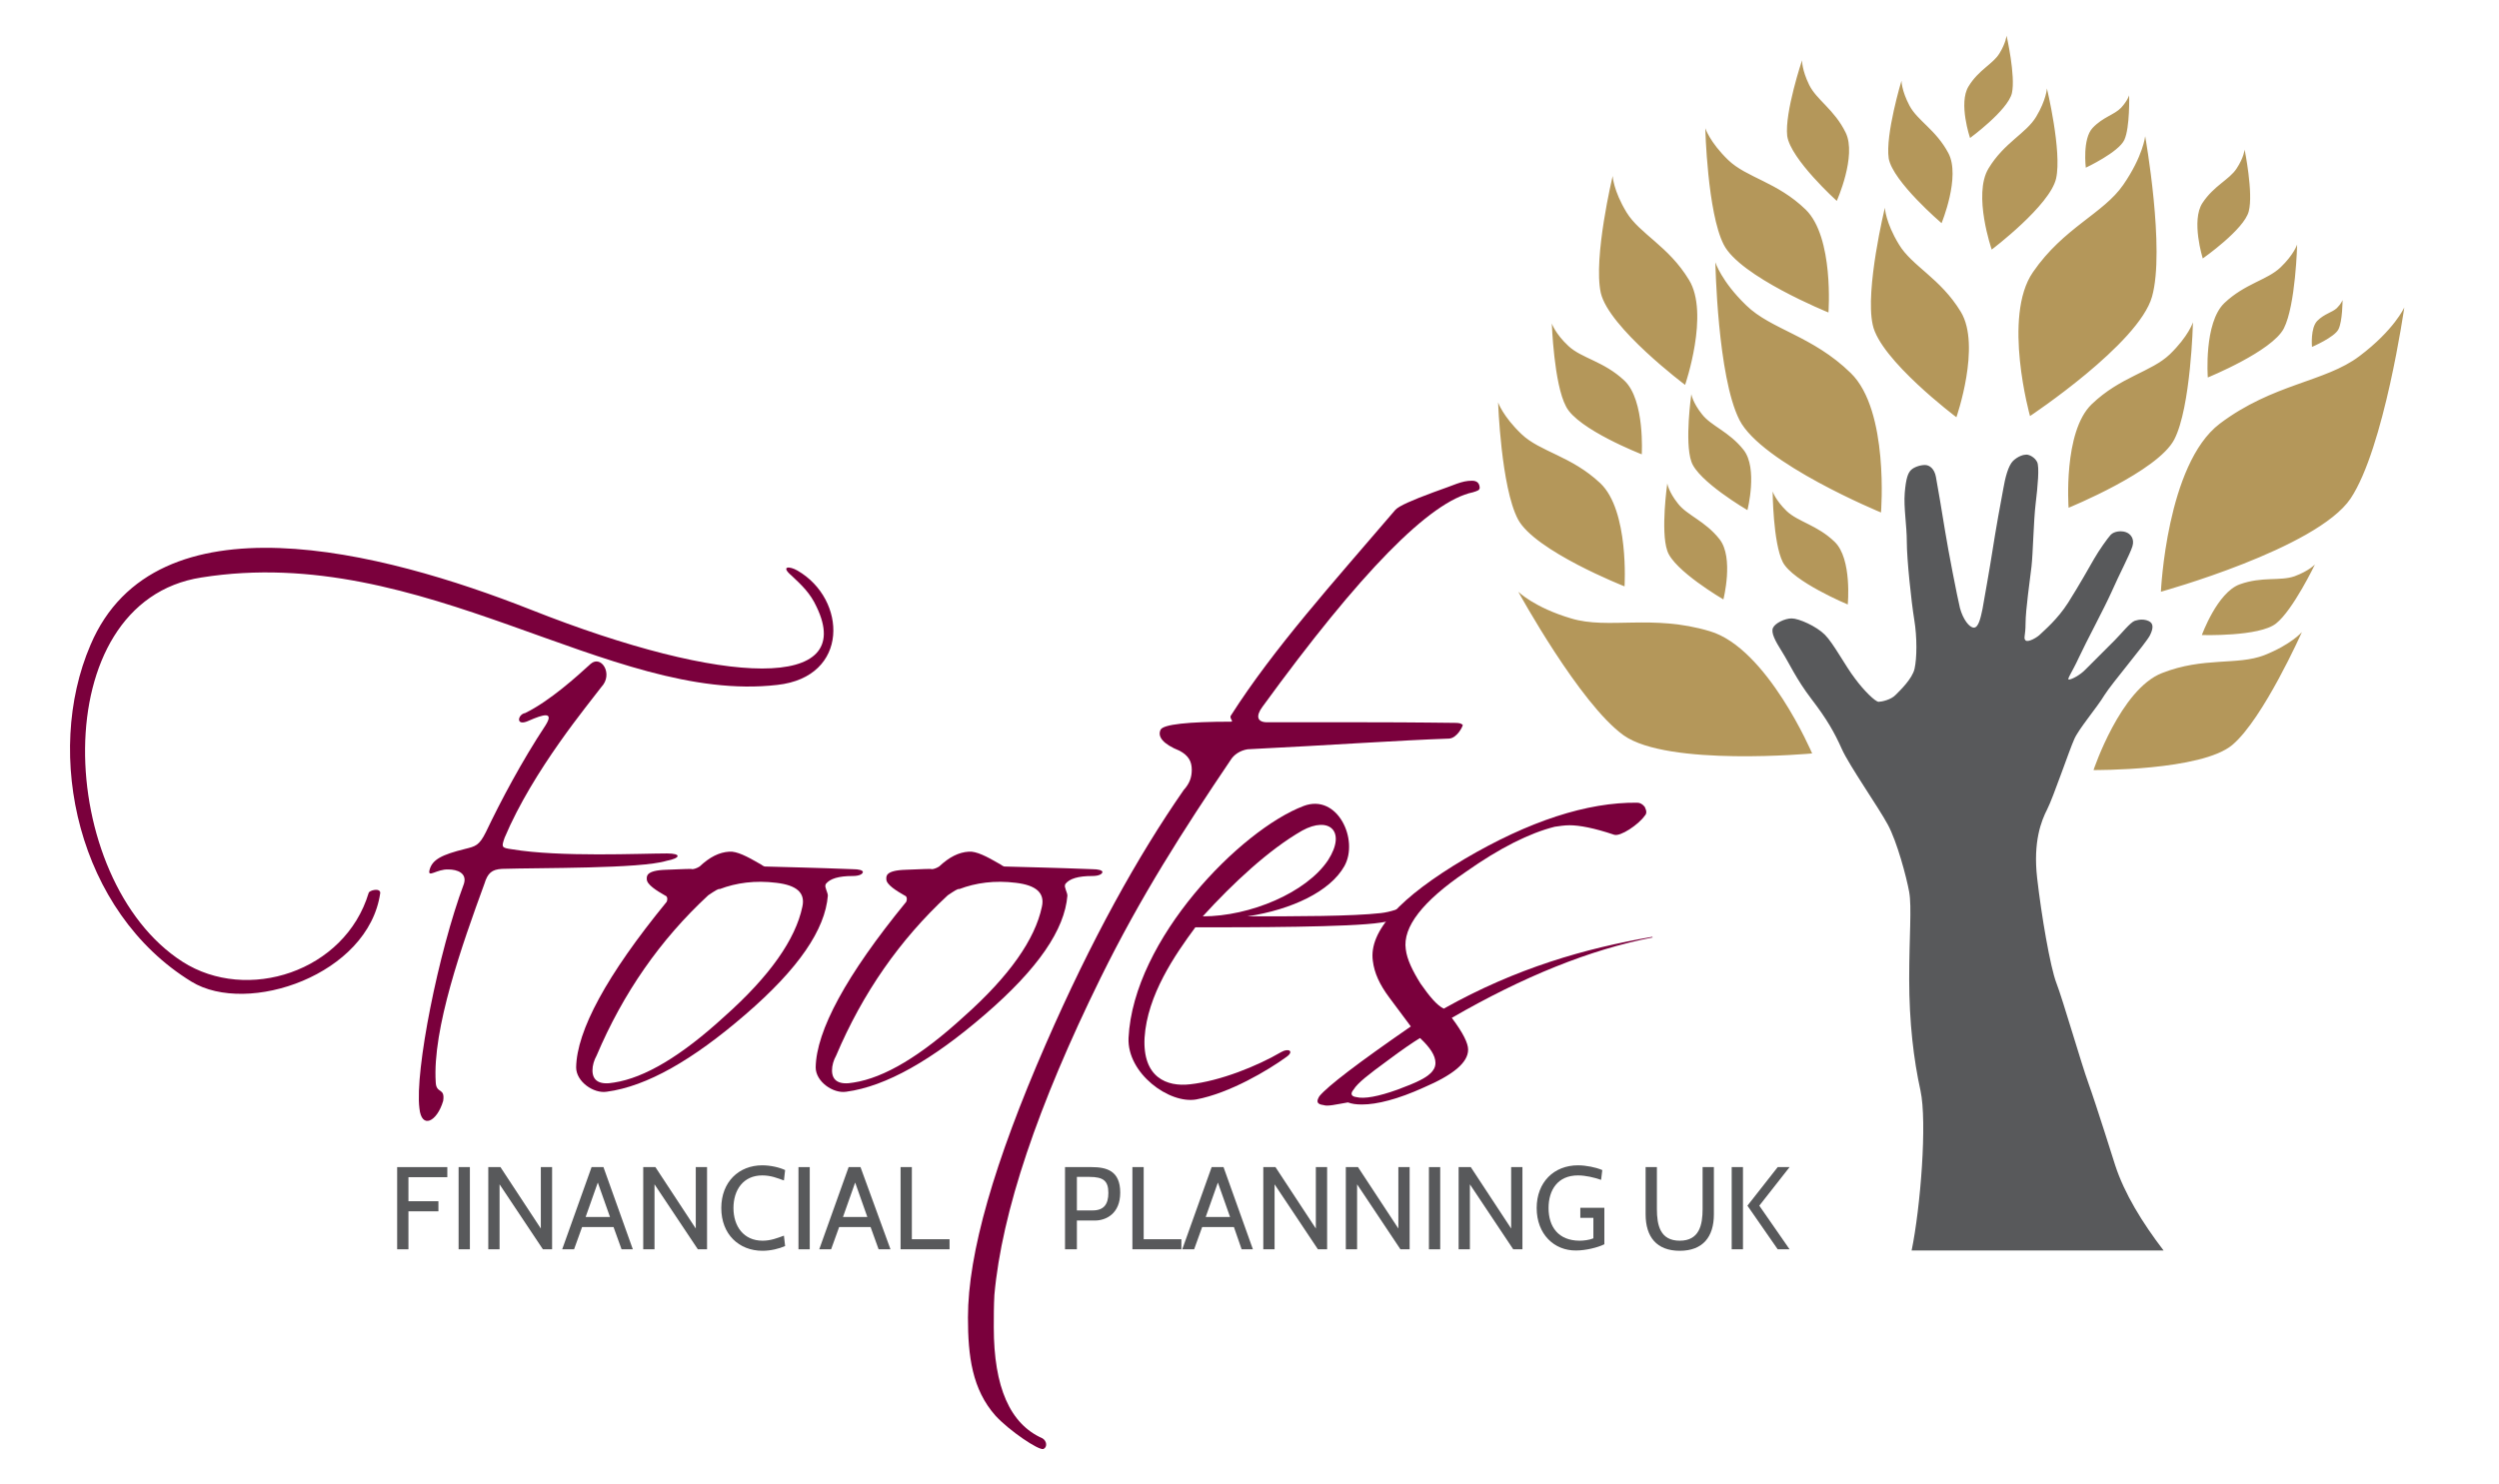 <?xml version="1.0" encoding="utf-8"?>
<!-- Generator: Adobe Illustrator 19.2.1, SVG Export Plug-In . SVG Version: 6.00 Build 0)  -->
<svg version="1.1" id="Layer_1" xmlns="http://www.w3.org/2000/svg" xmlns:xlink="http://www.w3.org/1999/xlink" x="0px" y="0px"
	 viewBox="0 0 841.9 500" style="enable-background:new 0 0 841.9 500;" xml:space="preserve">
<style type="text/css">
	.st0{fill:#58595B;}
	.st1{fill:#B4975A;}
	.st2{fill:#7A003C;}
</style>
<path class="st0" d="M644,421.5c3-14.5,5.3-43.4,3-54c-2.3-10.4-3.8-23-3.8-37.5c0-14.5,0.9-24.3,0-29.4c-0.9-5-4.1-17-7.2-22.7
	c-3.1-5.8-13-19.9-15.5-25.5c-2.5-5.6-5-10-10.2-16.8c-5.2-6.8-7.5-12.1-9.9-15.9c-2.4-3.8-3.8-6.5-3.1-8.1c0.7-1.6,4-3.2,6.3-3.2
	c2.4,0,8.3,2.6,11.2,5.5c2.9,2.9,7,10.7,10.1,14.7c3,4.1,6.9,7.9,8,7.9c1,0,4.2-0.7,5.7-2.3c1.5-1.5,5.6-5.4,6.4-8.8
	c0.8-3.5,0.9-10.6-0.1-16.6c-1-6.1-2.5-20.4-2.5-26.1c0-5.7-1.1-11.6-0.7-16.6c0.4-4.9,1.1-6.7,2.1-7.7c1-1,3.1-1.7,4.7-1.7
	c1.6,0,3.2,1.3,3.7,4c0.5,2.7,2.1,12,3.1,18.3c1,6.3,4.1,22.2,5,25.9c1,3.7,3.1,6.6,4.7,6.6c1.6,0,2.3-3.5,2.9-6.3
	c0.5-2.9,2.5-14,3.4-19.9c0.9-5.9,2.9-17.1,3.6-20.6c0.6-3.5,1.6-7.7,3.3-9.4c1.7-1.6,3.5-2.1,4.5-2.1c1,0,2.8,0.9,3.6,2.5
	c0.8,1.6,0.2,8.2-0.5,14c-0.7,5.8-0.9,16.9-1.4,21.2c-0.5,4.3-2,14.7-2,19.1c0,4.4-0.8,5,0,5.8c0.8,0.8,4-1,5.1-2.2
	c1.1-1.1,5.7-4.9,9.3-10.6c3.6-5.7,7.1-11.9,8.7-14.7c1.6-2.8,4.5-6.9,5.6-8.1c1.2-1.2,3.5-1.4,5-0.9c1.6,0.5,3.1,2.2,2.3,4.8
	c-0.8,2.6-4.5,9.6-7,15.3c-2.5,5.6-8.6,16.9-11,22.1c-2.4,5.2-4.2,7.5-3.4,7.5c0.9,0,3.8-1.5,5.6-3.4c1.9-1.9,7.8-7.8,9.9-9.9
	c2.1-2.1,5.2-6,6.7-6.5c1.5-0.5,3.2-0.6,4.7,0.1c1.5,0.7,1.7,2.2,0.4,4.8c-1.3,2.6-12.7,16-15.3,20.1c-2.5,4.2-8.7,11.4-10.2,14.9
	c-1.6,3.5-7.1,19.7-9.1,23.6c-2,3.9-4.8,10.9-3.4,23.2c1.4,12.3,4.4,30,6.5,35.4c2.1,5.4,8.4,27.2,10.8,33.8c2.4,6.6,9,27.6,9,27.6
	c3.1,9.5,9.1,19.3,16.3,28.7H644z"/>
<path class="st1" d="M586,141.5c-7.4-14.6-8.1-53.1-8.1-53.1s2,6.4,10.4,14.5c8.4,8.2,22.3,10.2,35.2,22.8c13,12.6,10.2,47,10.2,47
	S593.4,156.1,586,141.5z M610.5,253.9c0,0-15.1-35.5-34.5-41.2c-19.4-5.8-34.2-0.5-46.7-4.3c-12.5-3.7-17.8-9-17.8-9
	s20.7,37.8,35.5,48.4C561.9,258.4,610.5,253.9,610.5,253.9z M580.6,202c0,0,3.6-14.1-1.3-20.3c-4.9-6.2-10.9-8-14-12
	c-3.2-4-3.6-6.8-3.6-6.8s-2.3,16.1,0,22.7C563.8,192.2,580.6,202,580.6,202z M622.5,203.7c0,0,1.5-15.4-4.4-21.1
	c-5.9-5.7-12.3-6.7-16.2-10.4c-3.8-3.7-4.7-6.6-4.7-6.6s0.1,17.2,3.4,23.8C604,196,622.5,203.7,622.5,203.7z M547.3,197.6
	c0,0,1.6-25.6-8.2-34.8c-9.8-9.2-20.2-10.5-26.5-16.5c-6.3-6-7.9-10.7-7.9-10.7s1,28.6,6.7,39.4
	C517.1,185.7,547.3,197.6,547.3,197.6z M553.1,153.1c0,0,1.1-18.2-5.8-24.8c-7-6.6-14.4-7.5-18.9-11.7c-4.5-4.2-5.6-7.6-5.6-7.6
	s0.7,20.4,4.8,28C531.5,144.7,553.1,153.1,553.1,153.1z M567.7,129.7c0,0,8.3-24.1,1.3-35.4c-6.9-11.4-16.5-15.4-21-22.7
	c-4.5-7.4-4.7-12.3-4.7-12.3s-6.6,27.6-4,39.4C542,110.4,567.7,129.7,567.7,129.7z M616,105.3c0,0,1.9-25.4-7.7-34.7
	c-9.6-9.3-19.9-10.7-26.1-16.7c-6.2-6-7.7-10.7-7.7-10.7s0.7,28.4,6.2,39.2C586.1,93.2,616,105.3,616,105.3z M618.8,67.7
	c0,0,6.8-15.2,3-23c-3.8-7.8-9.8-11-12.3-16.1c-2.5-5.1-2.4-8.3-2.4-8.3s-5.9,17.6-5,25.5C603.2,53.6,618.8,67.7,618.8,67.7z
	 M659.1,140.6c0,0,8.4-24.1,1.5-35.5c-6.9-11.4-16.5-15.4-20.9-22.8c-4.5-7.4-4.7-12.3-4.7-12.3s-6.7,27.6-4.1,39.4
	C633.3,121.2,659.1,140.6,659.1,140.6z M654.1,75.2c0,0,6.5-15.7,2.3-23.6c-4.2-7.9-10.4-10.9-13.1-16c-2.7-5.1-2.7-8.4-2.7-8.4
	s-5.5,18.2-4.3,26.2C637.7,61.2,654.1,75.2,654.1,75.2z M677.8,31.4C679.1,25.6,676,12,676,12s-0.2,2.4-2.4,6
	c-2.2,3.6-7,5.5-10.4,11.1c-3.5,5.6,0.5,17.4,0.5,17.4S676.4,37.2,677.8,31.4z M692.7,60.1c2-9.1-3.1-30.3-3.1-30.3
	s-0.2,3.8-3.6,9.5c-3.4,5.7-10.8,8.7-16.1,17.5c-5.3,8.8,1.1,27.3,1.1,27.3S690.7,69.2,692.7,60.1z M715.7,47.1
	c1.9-4.2,1.6-15,1.6-15s-0.5,1.8-2.7,4.2c-2.3,2.4-6.1,3.1-9.6,6.8c-3.5,3.7-2.3,13.4-2.3,13.4S713.8,51.3,715.7,47.1z M725,100
	c4.5-15.9-2.3-54.1-2.3-54.1s-0.7,6.7-7.4,16.4c-6.7,9.7-20.1,14.4-30.4,29.4c-10.4,15-1,48.5-1,48.5S720.5,115.9,725,100z
	 M757.6,71.2c1.6-6.1-1.4-20.8-1.4-20.8s-0.2,2.6-2.7,6.4c-2.5,3.8-7.6,5.7-11.5,11.6c-3.9,5.9,0.1,18.7,0.1,18.7
	S756.1,77.3,757.6,71.2z M769.4,110.7c4-7.8,4.5-28.3,4.5-28.3s-1.1,3.4-5.6,7.7c-4.5,4.3-11.9,5.4-18.9,12
	c-7,6.7-5.6,25.1-5.6,25.1S765.4,118.4,769.4,110.7z M732.5,148.1c5.6-10.8,6.3-39.5,6.3-39.5s-1.5,4.7-7.8,10.8
	c-6.3,6-16.6,7.5-26.3,16.8c-9.7,9.3-7.8,34.9-7.8,34.9S726.9,158.9,732.5,148.1z M791.9,168c11.3-16.9,18.1-64.4,18.1-64.4
	s-3.4,7.6-15.1,16.4c-11.6,8.8-29.1,9.2-47.1,22.8c-17.9,13.6-19.8,56.6-19.8,56.6S780.5,184.9,791.9,168z M787.8,111
	c1.4-2.7,1.4-9.9,1.4-9.9s-0.4,1.2-1.9,2.7c-1.6,1.5-4.2,1.9-6.6,4.3c-2.4,2.4-1.8,8.8-1.8,8.8S786.4,113.7,787.8,111z M752.1,251
	c10.4-8.8,23.4-38,23.4-38s-3.6,4.2-12.7,7.8c-9.1,3.5-20.4,0.5-34.4,6c-14,5.4-23.1,32.7-23.1,32.7S741.7,259.8,752.1,251z
	 M766.8,210.1c5.7-4.5,13.1-19.9,13.1-19.9s-2,2.2-6.9,4c-4.9,1.7-10.9,0-18.4,2.7c-7.6,2.7-12.8,17.1-12.8,17.1
	S761.2,214.6,766.8,210.1z M588.7,171.9c0,0,3.6-14.1-1.3-20.3c-4.9-6.2-10.9-8-14-12c-3.2-4-3.6-6.8-3.6-6.8s-2.3,16.1,0,22.7
	C571.9,162.1,588.7,171.9,588.7,171.9z"/>
<path class="st0" d="M137.6,396.7v8.1h10.1v3.4h-10.1V421h-3.8v-27.7h16.9v3.4H137.6z"/>
<path class="st0" d="M154.5,421v-27.7h3.8V421H154.5z"/>
<path class="st0" d="M182.9,421l-14.6-21.9V421h-3.8v-27.7h4.1l13.6,20.7v-20.7h3.8V421H182.9z"/>
<path class="st0" d="M209.4,421l-2.7-7.5h-10.6l-2.7,7.5h-4l9.9-27.7h4l9.9,27.7H209.4z M201.4,398.5l-4.1,11.6h8.2L201.4,398.5z"/>
<path class="st0" d="M235.1,421l-14.6-21.9V421h-3.8v-27.7h4.1l13.6,20.7v-20.7h3.8V421H235.1z"/>
<path class="st0" d="M243,407.1c0-8.8,5.9-14.4,13.8-14.4c2.8,0,5.8,0.7,7.7,1.6l-0.4,3.5c-2.2-0.8-4.4-1.7-7.3-1.7
	c-6.4,0-9.7,4.9-9.7,11c0,6.1,3.4,11,9.8,11c2.8,0,5-0.9,7.2-1.7l0.4,3.5c-2,0.9-4.9,1.6-7.6,1.6C248.9,421.5,243,415.9,243,407.1z"
	/>
<path class="st0" d="M269,421v-27.7h3.8V421H269z"/>
<path class="st0" d="M296,421l-2.7-7.5h-10.6l-2.7,7.5h-4l9.9-27.7h4L300,421H296z M288.1,398.5l-4.1,11.6h8.2L288.1,398.5z"/>
<path class="st0" d="M303.4,421v-27.7h3.8v24.3h12.7v3.4H303.4z"/>
<path class="st0" d="M362.8,411.3v9.7h-4v-27.7h8.9c5.1,0,9.7,1.2,9.7,8.6c0,7.2-4.9,9.4-8.5,9.4H362.8z M362.8,396.6v11.3h5.3
	c3.8,0,5.3-2.1,5.3-5.9c0-4-1.6-5.4-6.4-5.4H362.8z"/>
<path class="st0" d="M381.5,421v-27.7h3.8v24.3h12.7v3.4H381.5z"/>
<path class="st0" d="M418.3,421l-2.6-7.5H405l-2.7,7.5h-4l9.9-27.7h4l9.9,27.7H418.3z M410.3,398.5l-4.1,11.6h8.2L410.3,398.5z"/>
<path class="st0" d="M444,421l-14.6-21.9V421h-3.8v-27.7h4.1l13.6,20.7v-20.7h3.8V421H444z"/>
<path class="st0" d="M471.8,421l-14.6-21.9V421h-3.8v-27.7h4.1l13.6,20.7v-20.7h3.8V421H471.8z"/>
<path class="st0" d="M481.4,421v-27.7h3.8V421H481.4z"/>
<path class="st0" d="M509.8,421l-14.6-21.9V421h-3.8v-27.7h4.1l13.6,20.7v-20.7h3.8V421H509.8z"/>
<path class="st0" d="M517.7,407.1c0-8.7,5.8-14.4,13.9-14.4c2.8,0,6.1,0.7,8.2,1.6l-0.4,3.3c-2.3-0.8-5.2-1.5-7.8-1.5
	c-6.8,0-9.9,4.9-9.9,11c0,6.3,3.3,11,10.5,11c1.2,0,3.2-0.2,4.6-0.8v-6.9h-4.4v-3.4h8.1v12.3c-2.2,1.1-6.3,2.1-9.5,2.1
	C523.6,421.5,517.7,415.9,517.7,407.1z"/>
<path class="st0" d="M554.4,409.2v-15.9h3.8v14.1c0,5.5,1.1,10.7,7.7,10.7c6.6,0,7.7-5.3,7.7-10.7v-14.1h3.8v15.9
	c0,7.6-3.7,12.3-11.5,12.3C558.1,421.5,554.4,416.8,554.4,409.2z"/>
<path class="st0" d="M583.4,421v-27.7h3.8V421H583.4z M598.9,421l-10.2-14.7l10.2-13h4l-10.2,13l10.2,14.7H598.9z"/>
<g>
	<path class="st2" d="M268.7,192.3c16.6,9.6,17.6,35.8-6.8,38.5c-56.5,6.6-119.2-48.1-194-36.2c-53.3,8.2-49.2,102.1-6.4,129.5
		c21.7,13.9,54.7,3.4,62.7-23.2c0.2-0.9,3.9-1.8,3.9,0c-3.9,27.6-44.7,41.5-63.6,29.9c-38.3-23.5-49.9-76.6-34-113.5
		c21.9-51.5,98.5-31.5,148.2-11.9c66.1,26.2,109.9,27.1,96.4-0.9c-2.1-4.6-5-7.3-8.4-10.5C262.8,190.7,266,190.7,268.7,192.3z"/>
	<path class="st2" d="M202.6,231.5c-4.1,5.5-23,28-32.6,50.8c-1.1,3.2-1.1,3.4,2.5,3.9c16.2,2.7,43.5,1.4,52.2,1.4
		c5,0,4.6,1.6-0.2,2.5c-8.7,2.7-42.9,2.3-55.4,2.7c-3.4,0.2-4.8,1.4-5.9,5c-7.5,20.5-17.6,49-16.4,67c0.2,3.9,3.2,1.6,2.5,6.2
		c-2.1,7.1-7.3,9.6-8,2.5c-1.6-12.5,6.4-52.7,15-75.7c1.1-3.6-2.3-4.8-5.2-4.8c-3.9-0.2-7.1,3-6.4,0.2c0.9-3.6,4.3-5.2,11.9-7.1
		c3.6-0.9,4.8-1.1,7.1-5.7c5-10.5,12.1-23.9,20.1-36c3-4.8-0.9-3.6-5.5-1.6c-4.8,2.3-3.9-2.1-1.4-2.5c8.4-4.1,17.6-12.5,22.1-16.6
		C202.6,220.6,206.7,227.2,202.6,231.5z"/>
</g>
<path class="st2" d="M287.2,292.9c-12.8-0.5-22.8-0.7-29.6-0.9c-0.7-0.2-1.1-0.7-1.6-0.9c-4.3-2.5-7.8-4.3-10.3-4.1
	c-3.4,0.2-6.6,1.8-10,5c-1.1,0.7-2.1,0.9-2.5,0.9c-0.2-0.2-3,0-8.7,0.2c-7.1,0.2-6.6,2.3-6.6,3.2c0,1.8,3.4,3.9,6.2,5.5
	c0.7,0.2,0.9,1.1,0.5,2.1c-20.3,24.8-30.3,43.5-30.5,55.8c0,4.8,5.9,8.9,10.3,8.2c13.5-1.8,29-10.7,46.7-26
	c18-15.5,26.9-28.7,27.8-40.1c0-0.7-0.5-1.6-0.7-2.5c-0.2-0.5-0.2-0.9,0-1.4c1.4-1.8,4.3-2.7,9.1-2.7c2.3,0,3.4-0.7,3.4-1.4
	C290.6,293.3,289.5,292.9,287.2,292.9z M270.3,305.6c-2.3,10.9-10.9,23.3-26.2,36.9c-14.6,13.4-26.9,20.7-37.2,22.3
	c-4.8,0.9-7.3-0.5-7.3-4.1c0-1.6,0.5-3.4,1.4-5c8.9-21,21.4-39,37.6-54c2.1-1.4,3.4-2.3,3.9-2.1c5.5-2.1,11.9-3,19.1-2.1
	C268.3,298.3,271.4,300.8,270.3,305.6z"/>
<path class="st2" d="M367.9,292.9c-12.8-0.5-22.8-0.7-29.6-0.9c-0.7-0.2-1.1-0.7-1.6-0.9c-4.3-2.5-7.8-4.3-10.3-4.1
	c-3.4,0.2-6.6,1.8-10,5c-1.1,0.7-2.1,0.9-2.5,0.9c-0.2-0.2-3,0-8.7,0.2c-7.1,0.2-6.6,2.3-6.6,3.2c0,1.8,3.4,3.9,6.2,5.5
	c0.7,0.2,0.9,1.1,0.5,2.1c-20.3,24.8-30.3,43.5-30.5,55.8c0,4.8,5.9,8.9,10.3,8.2c13.4-1.8,29-10.7,46.7-26
	c18-15.5,26.9-28.7,27.8-40.1c0-0.7-0.5-1.6-0.7-2.5c-0.2-0.5-0.2-0.9,0-1.4c1.4-1.8,4.3-2.7,9.1-2.7c2.3,0,3.4-0.7,3.4-1.4
	C371.3,293.3,370.1,292.9,367.9,292.9z M351,305.6c-2.3,10.9-10.9,23.3-26.2,36.9c-14.6,13.4-26.9,20.7-37.2,22.3
	c-4.8,0.9-7.3-0.5-7.3-4.1c0-1.6,0.5-3.4,1.4-5c8.9-21,21.4-39,37.6-54c2.1-1.4,3.4-2.3,3.9-2.1c5.5-2.1,11.9-3,19.1-2.1
	C348.9,298.3,352.1,300.8,351,305.6z"/>
<path class="st2" d="M482.5,299.7c-3.6,3.2-10.9,7.3-17.3,8c-9.8,1.1-28.3,1.1-44.9,1.1c15-2.3,27.8-8.4,32.6-16.9
	c5-8.9-2.3-24.6-13.7-20.3c-21.2,8-57.4,44.9-59,78.2c-0.5,11.9,13.7,22.3,22.8,20.7c11.2-2.1,24.2-9.8,30.5-14.4
	c2.5-1.8,0.7-3-1.8-1.6c-8.2,4.8-20.7,9.8-30.8,10.9c-7.8,0.9-16-2.3-15.3-15.7c0.9-14.4,10.3-28,17.1-37.2c18.2,0,52.2,0,62.5-1.6
	c8.4-1.1,16-7.3,18.9-10.5C485.6,298.6,483.8,297.6,482.5,299.7z M438.7,279.9c9.1-5,15,0.2,8.7,10c-7.3,10.9-26.2,18.9-42.2,18.9
	C415.4,297.6,427.5,286.3,438.7,279.9z"/>
<path class="st2" d="M556.8,315.9l-0.2-0.2c-22.6,3.9-45.8,10.5-70.2,24.2c-2.3-1.1-4.8-4.1-7.8-8.4c-2.7-4.3-4.6-8.2-5-11.6
	c-1.1-7.5,5.7-16.2,20.1-26c11.6-8.2,21.7-13.2,30.1-15.3c1.4-0.2,3.2-0.5,5-0.5c3.2,0,8.2,0.9,15,3.2c2.1,0.7,8.2-3.4,10.3-6.4
	c0.7-0.7,0.7-1.6,0-3c-0.7-0.9-1.6-1.4-2.5-1.4c-16.9-0.2-36.5,6.2-58.1,18.9c-21.9,13-32.4,24.4-31,34.4c0.5,4.1,2.3,8,5.5,12.3
	l7.3,9.8c-17.8,12.3-28,20.1-30.8,23.5c-1.1,1.8-0.9,2.7,1.4,3c1.4,0.5,4.1-0.2,8.2-0.9c1.4,0.5,2.7,0.7,4.8,0.7
	c5,0,12.1-1.8,20.7-5.7c10-4.3,15-8.4,15-12.8c0-2.1-1.6-5.5-5.5-10.7C513.2,329.1,535.6,320,556.8,315.9z M482.7,360.8
	c-1.6,2.3-5.7,4.1-11.9,6.4c-6.4,2.3-11.2,3.2-13.9,2.5c-1.6-0.2-2.1-1.1-0.9-2.5c1.4-2.3,5.2-5.2,11.2-9.6
	c5.2-3.9,8.9-6.4,11.2-7.8c3.4,3.2,5.2,5.9,5.2,8.4C483.6,359,483.4,359.9,482.7,360.8z"/>
<path class="st2" d="M495.9,162c-3.6,0-5.7,1.4-13,3.9c-7.3,2.7-11.6,4.6-12.8,5.9c-20.7,24.2-41,46.7-55.4,69.3
	c-0.7,0.9,1.1,2.1,0,2.1c-14.4,0-22.8,0.9-23.7,2.7c-1.1,2.3,0.7,4.8,6.4,7.1c3,1.6,4.1,3.6,4.1,6.4c0,2.5-0.7,4.6-2.7,6.8
	c-15.5,22.3-31.2,50.6-46.5,85.7c-17.3,39.7-26.2,70.4-26.2,92.1c0,13,1.4,24.2,9.3,33.1c4.7,5.1,14.5,11.7,16.1,11.2
	c1.4-0.6,1.2-2.7-0.3-3.6c-10.9-4.8-16.4-17.2-16.4-37.4c0-3.6,0-7.1,0.2-10.9c2.5-28,14.6-63.8,35.8-106.9
	c13.5-27.4,27.8-49.7,43.8-73.4c1.1-1.8,3.2-3.2,5.7-3.6c28.3-1.4,50.6-3,67.9-3.6c2.7-0.2,4.6-4.1,4.6-4.6
	c-0.5-0.5-1.1-0.7-2.7-0.7c-2.5,0-12.3-0.2-30.1-0.2h-33.1c-3.4,0-3.9-2.1-1.6-5.2c33-45.4,56.5-69.3,70.9-72.3
	c1.6-0.5,2.3-0.7,2.3-1.6C498.4,162.9,497.7,162,495.9,162z"/>
</svg>

